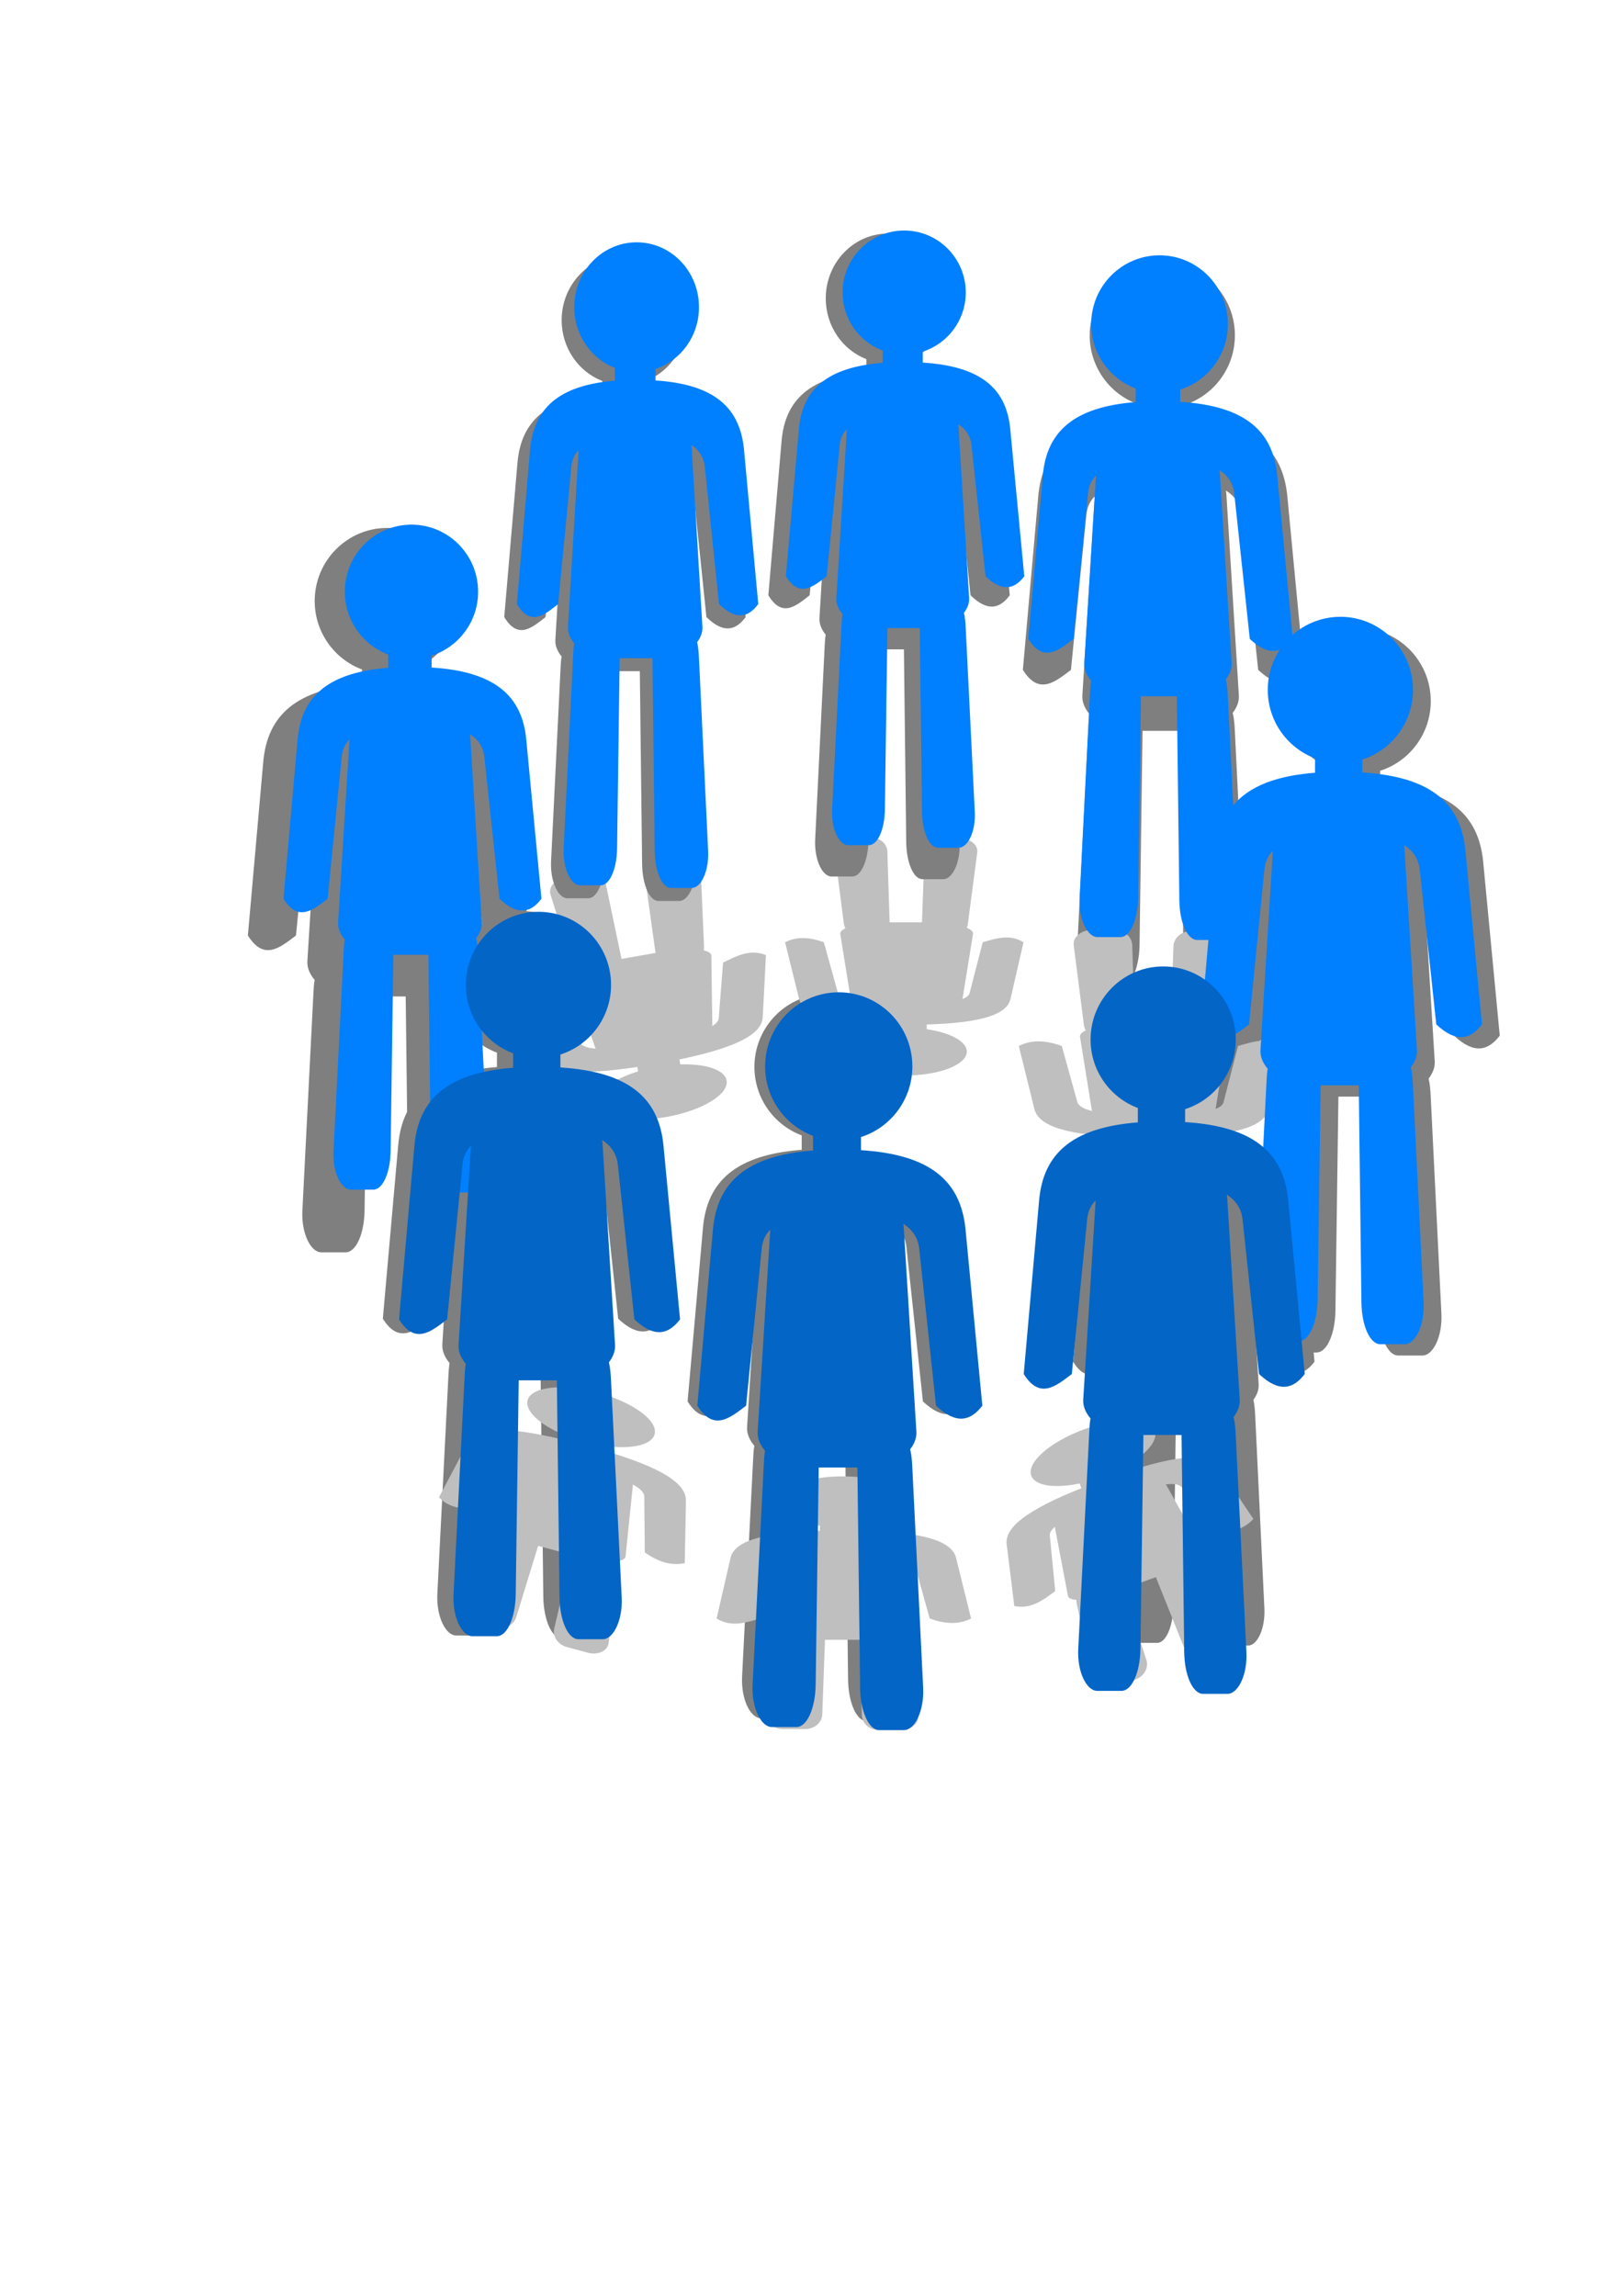 <?xml version="1.0"?><svg width="744.094" height="1052.362" xmlns="http://www.w3.org/2000/svg" xmlns:xlink="http://www.w3.org/1999/xlink">
 <title>population</title>
 <defs>
  <linearGradient id="linearGradient3877">
   <stop stop-color="#19aeff" id="stop3879" offset="0"/>
   <stop stop-color="#005c94" id="stop3881" offset="1"/>
  </linearGradient>
  <linearGradient id="linearGradient3865">
   <stop stop-color="#dc0000" id="stop3867" offset="0"/>
   <stop stop-color="#ff4141" id="stop3869" offset="1"/>
  </linearGradient>
  <linearGradient id="linearGradient3855">
   <stop stop-color="#cccccc" id="stop3857" offset="0"/>
   <stop stop-color="#999999" id="stop3859" offset="1"/>
  </linearGradient>
  <linearGradient id="linearGradient3847">
   <stop stop-color="#005c94" id="stop3849" offset="0"/>
   <stop stop-color="#0084c8" id="stop3851" offset="1"/>
  </linearGradient>
  <linearGradient id="linearGradient3839">
   <stop stop-color="#0084c8" id="stop3841" offset="0"/>
   <stop stop-color="#0084c8" id="stop3843" offset="1"/>
  </linearGradient>
  <linearGradient id="linearGradient3831">
   <stop stop-color="#b50000" id="stop3833" offset="0"/>
   <stop stop-color="#ff6600" id="stop3835" offset="1"/>
  </linearGradient>
  <linearGradient id="linearGradient3819">
   <stop stop-color="#ff6600" id="stop3821" offset="0"/>
   <stop stop-color="#ff6600" stop-opacity="0" id="stop3823" offset="1"/>
  </linearGradient>
  <linearGradient gradientTransform="translate(-22.857,-5.714)" gradientUnits="userSpaceOnUse" y2="646.648" x2="-382.857" y1="646.648" x1="-245.714" id="linearGradient3825" xlink:href="#linearGradient3819"/>
  <linearGradient gradientUnits="userSpaceOnUse" y2="452.362" x2="-377.143" y1="463.791" x1="-222.857" id="linearGradient3837" xlink:href="#linearGradient3831"/>
  <linearGradient gradientUnits="userSpaceOnUse" y2="189.505" x2="142.857" y1="166.648" x1="-34.286" id="linearGradient3845" xlink:href="#linearGradient3839"/>
  <linearGradient gradientUnits="userSpaceOnUse" y2="69.505" x2="337.143" y1="80.934" x1="491.429" id="linearGradient3853" xlink:href="#linearGradient3847"/>
  <linearGradient gradientUnits="userSpaceOnUse" y2="35.219" x2="931.429" y1="75.219" x1="777.143" id="linearGradient3861" xlink:href="#linearGradient3855"/>
  <linearGradient gradientTransform="translate(-5.714,17.143)" gradientUnits="userSpaceOnUse" y2="789.505" x2="222.857" y1="783.791" x1="22.857" id="linearGradient3871" xlink:href="#linearGradient3865"/>
  <linearGradient gradientUnits="userSpaceOnUse" y2="772.362" x2="1434.286" y1="869.505" x1="-765.714" id="linearGradient3883" xlink:href="#linearGradient3877"/>
  <filter height="200%" width="200%" y="-50%" x="-50%" id="svg_4_blur">
   <feGaussianBlur stdDeviation="8.8" in="SourceGraphic"/>
  </filter>
  <filter height="200%" width="200%" y="-50%" x="-50%" id="svg_3_blur">
   <feGaussianBlur stdDeviation="10" in="SourceGraphic"/>
  </filter>
  <filter height="200%" width="200%" y="-50%" x="-50%" id="svg_2_blur">
   <feGaussianBlur stdDeviation="10" in="SourceGraphic"/>
  </filter>
  <filter height="200%" width="200%" y="-50%" x="-50%" id="svg_9_blur">
   <feGaussianBlur stdDeviation="10" in="SourceGraphic"/>
  </filter>
  <filter height="200%" width="200%" y="-50%" x="-50%" id="svg_13_blur">
   <feGaussianBlur stdDeviation="10" in="SourceGraphic"/>
  </filter>
 </defs>
 <g>
  <title>Layer 1</title>
  <g externalResourcesRequired="false" id="layer1">
   <path id="svg_16" filter="url(#svg_13_blur)" fill="#7f7f7f" stroke="#16150e" stroke-width="0" stroke-linecap="round" stroke-miterlimit="4" stroke-dashoffset="0" d="m239.446,417.641c-18.382,0 -33.288,14.992 -33.288,33.487c0,14.385 9.017,26.649 21.673,31.39l0,6.602c-30.178,2.357 -43.372,14.386 -45.267,35.786l-7.044,79.557c7.348,11.773 14.697,5.602 22.045,0l7.044,-70.949c0.317,-3.193 1.434,-6.176 3.877,-8.617l-5.689,91.31c-0.197,3.167 1.221,6.125 3.33,8.619c-0.366,1.967 -0.459,4.126 -0.573,6.388l-5.043,99.294c-0.539,10.615 3.867,19.191 8.675,19.191l11.158,0c4.808,0 8.527,-8.561 8.675,-19.191l1.367,-98.097l17.487,0c0,0.004 -0,0.007 0,0.011l1.222,99.473c0.131,10.63 3.867,19.191 8.675,19.191l11.158,0c4.808,0 9.197,-8.575 8.675,-19.191l-4.897,-99.473c-0.148,-2.998 -0.354,-5.808 -0.976,-8.238c1.791,-2.354 2.997,-5.078 2.817,-7.977l-5.689,-91.668c-0.048,-0.773 -0.088,-1.532 -0.254,-2.271c4.435,2.756 6.746,6.794 7.221,11.245l7.585,70.949c9.302,8.784 15.756,6.79 20.945,0l-7.585,-79.556c-2.083,-21.849 -15.759,-33.932 -47.265,-35.914l0,-5.934c13.465,-4.29 23.222,-16.963 23.222,-31.931c0,-18.495 -14.898,-33.487 -33.279,-33.487l0,0z"/>
   <path id="svg_17" filter="url(#svg_13_blur)" fill="#7f7f7f" stroke="#16150e" stroke-width="0" stroke-linecap="round" stroke-miterlimit="4" stroke-dashoffset="0" d="m177.57,241.993c-18.382,0 -33.288,14.992 -33.288,33.487c0,14.385 9.017,26.649 21.673,31.39l0,6.602c-30.178,2.357 -43.372,14.386 -45.267,35.786l-7.044,79.557c7.348,11.773 14.697,5.602 22.045,0l7.044,-70.949c0.317,-3.193 1.434,-6.176 3.877,-8.617l-5.689,91.31c-0.197,3.167 1.221,6.125 3.33,8.619c-0.366,1.967 -0.459,4.126 -0.573,6.388l-5.043,99.294c-0.539,10.615 3.867,19.191 8.675,19.191l11.158,0c4.808,0 8.527,-8.561 8.675,-19.191l1.367,-98.097l17.487,0c0,0.004 -0,0.007 0,0.011l1.222,99.473c0.131,10.63 3.867,19.191 8.675,19.191l11.158,0c4.808,0 9.197,-8.575 8.675,-19.191l-4.897,-99.473c-0.148,-2.998 -0.354,-5.808 -0.976,-8.238c1.791,-2.354 2.997,-5.078 2.817,-7.977l-5.689,-91.668c-0.048,-0.773 -0.088,-1.532 -0.254,-2.271c4.435,2.756 6.746,6.794 7.221,11.245l7.585,70.949c9.302,8.784 15.756,6.79 20.945,0l-7.585,-79.556c-2.083,-21.849 -15.759,-33.932 -47.265,-35.914l0,-5.934c13.465,-4.29 23.222,-16.963 23.222,-31.931c0,-18.495 -14.898,-33.487 -33.279,-33.487l0,0z"/>
   <path id="svg_15" filter="url(#svg_13_blur)" fill="#7f7f7f" stroke="#16150e" stroke-width="0" stroke-linecap="round" stroke-miterlimit="4" stroke-dashoffset="0" d="m379.167,455.566c-18.382,0 -33.288,14.992 -33.288,33.487c0,14.385 9.017,26.649 21.673,31.39l0,6.602c-30.178,2.357 -43.372,14.386 -45.267,35.786l-7.044,79.557c7.348,11.773 14.697,5.602 22.045,0l7.044,-70.949c0.317,-3.193 1.434,-6.176 3.877,-8.617l-5.689,91.31c-0.197,3.167 1.221,6.125 3.33,8.619c-0.366,1.967 -0.459,4.126 -0.573,6.388l-5.043,99.294c-0.539,10.615 3.867,19.191 8.675,19.191l11.158,0c4.808,0 8.527,-8.561 8.675,-19.191l1.367,-98.097l17.487,0c0,0.004 -0,0.007 0,0.011l1.222,99.473c0.131,10.63 3.867,19.191 8.675,19.191l11.158,0c4.808,0 9.197,-8.575 8.675,-19.191l-4.897,-99.473c-0.148,-2.998 -0.354,-5.808 -0.976,-8.238c1.791,-2.354 2.997,-5.078 2.817,-7.977l-5.689,-91.668c-0.048,-0.773 -0.088,-1.532 -0.254,-2.271c4.435,2.756 6.746,6.794 7.221,11.245l7.585,70.949c9.302,8.784 15.756,6.79 20.945,0l-7.585,-79.557c-2.083,-21.849 -15.759,-33.932 -47.265,-35.914l0,-5.934c13.465,-4.29 23.222,-16.963 23.222,-31.931c0,-18.495 -14.898,-33.487 -33.279,-33.487l0,0z"/>
   <path id="svg_11" filter="url(#svg_9_blur)" fill="#7f7f7f" stroke="#16150e" stroke-width="0" stroke-linecap="round" stroke-miterlimit="4" stroke-dashoffset="0" d="m546.901,458.343c-15.791,0 -28.596,13.306 -28.596,29.722c0,12.768 7.746,23.653 18.618,27.861l0,5.86c-25.924,2.092 -37.258,12.769 -38.886,31.762l-6.051,70.611c6.312,10.45 12.625,4.972 18.937,0l6.051,-62.972c0.272,-2.834 1.232,-5.482 3.331,-7.648l-4.887,81.044c-0.17,2.811 1.049,5.436 2.861,7.65c-0.315,1.745 -0.394,3.662 -0.493,5.67l-4.332,88.129c-0.463,9.421 3.322,17.033 7.452,17.033l9.585,0c4.13,0 7.325,-7.599 7.452,-17.033l1.174,-87.067l15.022,0c0,0.004 0,0.007 0,0.01l1.05,88.288c0.112,9.434 3.322,17.033 7.452,17.033l9.585,0c4.13,0 7.901,-7.611 7.452,-17.033l-4.207,-88.288c-0.127,-2.661 -0.304,-5.155 -0.838,-7.312c1.538,-2.089 2.575,-4.507 2.42,-7.08l-4.887,-81.361c-0.041,-0.686 -0.076,-1.36 -0.218,-2.016c3.81,2.446 5.795,6.03 6.203,9.98l6.516,62.972c7.991,7.797 13.535,6.026 17.992,0l-6.516,-70.611c-1.79,-19.393 -13.538,-30.116 -40.603,-31.876l0,-5.267c11.567,-3.808 19.948,-15.056 19.948,-28.34c0,-16.416 -12.798,-29.722 -28.588,-29.722l0,-0.001z"/>
   <path filter="url(#svg_13_blur)" id="svg_13" fill="#7f7f7f" stroke="#16150e" stroke-width="0" stroke-linecap="round" stroke-miterlimit="4" stroke-dashoffset="0" d="m622.68,287.901c-18.382,0 -33.288,14.992 -33.288,33.487c0,14.385 9.017,26.649 21.673,31.39l0,6.602c-30.178,2.357 -43.372,14.386 -45.267,35.786l-7.044,79.557c7.348,11.773 14.697,5.602 22.045,0l7.044,-70.949c0.317,-3.193 1.434,-6.176 3.877,-8.617l-5.689,91.31c-0.197,3.167 1.221,6.125 3.33,8.619c-0.366,1.967 -0.459,4.126 -0.573,6.388l-5.043,99.294c-0.539,10.615 3.867,19.191 8.675,19.191l11.158,0c4.808,0 8.527,-8.561 8.675,-19.191l1.367,-98.097l17.487,0c0,0.004 -0,0.007 0,0.011l1.222,99.473c0.131,10.63 3.867,19.191 8.675,19.191l11.158,0c4.808,0 9.197,-8.575 8.675,-19.191l-4.897,-99.473c-0.148,-2.998 -0.354,-5.808 -0.976,-8.238c1.791,-2.354 2.997,-5.078 2.817,-7.977l-5.689,-91.668c-0.048,-0.773 -0.088,-1.532 -0.254,-2.271c4.435,2.756 6.746,6.794 7.221,11.245l7.585,70.949c9.302,8.784 15.756,6.79 20.945,0l-7.585,-79.556c-2.083,-21.849 -15.759,-33.932 -47.265,-35.914l0,-5.934c13.465,-4.29 23.222,-16.963 23.222,-31.931c0,-18.495 -14.898,-33.487 -33.279,-33.487l0,0z"/>
   <path id="svg_14" filter="url(#svg_13_blur)" fill="#7f7f7f" stroke="#16150e" stroke-width="0" stroke-linecap="round" stroke-miterlimit="4" stroke-dashoffset="0" d="m532.878,120.238c-18.382,0 -33.288,14.992 -33.288,33.487c0,14.385 9.017,26.649 21.673,31.39l0,6.602c-30.178,2.357 -43.372,14.386 -45.267,35.786l-7.044,79.557c7.348,11.773 14.697,5.602 22.045,0l7.044,-70.949c0.317,-3.193 1.434,-6.176 3.877,-8.617l-5.689,91.31c-0.197,3.167 1.221,6.125 3.33,8.619c-0.366,1.967 -0.459,4.126 -0.573,6.388l-5.043,99.294c-0.539,10.615 3.867,19.191 8.675,19.191l11.158,0c4.808,0 8.527,-8.561 8.675,-19.191l1.367,-98.097l17.487,0c0,0.004 -0,0.007 0,0.011l1.222,99.473c0.131,10.63 3.867,19.191 8.675,19.191l11.158,0c4.808,0 9.197,-8.575 8.675,-19.191l-4.897,-99.473c-0.148,-2.998 -0.354,-5.808 -0.976,-8.238c1.791,-2.354 2.997,-5.078 2.817,-7.977l-5.689,-91.668c-0.048,-0.773 -0.088,-1.532 -0.254,-2.271c4.435,2.756 6.746,6.794 7.221,11.245l7.585,70.949c9.302,8.784 15.756,6.79 20.945,0l-7.585,-79.556c-2.083,-21.849 -15.759,-33.932 -47.265,-35.914l0,-5.934c13.465,-4.29 23.222,-16.963 23.222,-31.931c0,-18.495 -14.898,-33.487 -33.279,-33.487l0,0z"/>
   <path fill="#007fff" stroke="#16150e" stroke-width="0" stroke-linecap="round" stroke-miterlimit="4" stroke-dashoffset="0" id="path3779" d="m188.655,240.489c-16.874,0 -30.558,13.763 -30.558,30.741c0,13.206 8.278,24.464 19.895,28.816l0,6.061c-27.704,2.163 -39.816,13.206 -41.555,32.851l-6.466,73.033c6.746,10.808 13.492,5.143 20.237,0l6.466,-65.131c0.291,-2.931 1.316,-5.67 3.559,-7.91l-5.223,83.823c-0.181,2.908 1.121,5.622 3.057,7.912c-0.336,1.806 -0.421,3.788 -0.526,5.864l-4.629,91.151c-0.495,9.745 3.55,17.617 7.963,17.617l10.243,0c4.413,0 7.827,-7.858 7.963,-17.617l1.255,-90.052l16.053,0c0,0.004 -0,0.007 0,0.01l1.121,91.316c0.12,9.758 3.55,17.617 7.963,17.617l10.243,0c4.413,0 8.443,-7.872 7.963,-17.617l-4.496,-91.316c-0.136,-2.752 -0.325,-5.332 -0.896,-7.563c1.644,-2.161 2.751,-4.661 2.586,-7.323l-5.223,-84.151c-0.044,-0.71 -0.081,-1.406 -0.233,-2.085c4.071,2.53 6.192,6.237 6.629,10.323l6.963,65.131c8.539,8.064 14.464,6.233 19.227,0l-6.963,-73.033c-1.912,-20.058 -14.467,-31.149 -43.389,-32.969l0,-5.447c12.361,-3.938 21.318,-15.572 21.318,-29.312c0,-16.979 -13.676,-30.741 -30.55,-30.741l0,-0.001z"/>
   <path filter="url(#svg_2_blur)" id="svg_2" fill="#bfbfbf" stroke="#16150e" stroke-width="0" stroke-linecap="round" stroke-miterlimit="4" stroke-dashoffset="0" d="m528.176,547.194c17.3,0 31.33,-5.435 31.33,-12.14c0,-5.215 -8.487,-9.661 -20.398,-11.38l0,-2.393c28.403,-0.854 40.821,-5.215 42.604,-12.973l6.629,-28.841c-6.916,-4.268 -13.832,-2.031 -20.748,0l-6.629,25.721c-0.298,1.158 -1.349,2.239 -3.649,3.124l5.354,-33.103c0.186,-1.148 -1.149,-2.22 -3.135,-3.125c0.345,-0.713 0.432,-1.496 0.54,-2.316l4.746,-35.997c0.507,-3.848 -3.639,-6.957 -8.164,-6.957l-10.502,0c-4.525,0 -8.025,3.103 -8.164,6.957l-1.287,35.563l-16.458,0c0,-0.002 0,-0.003 0,-0.004l-1.15,-36.062c-0.123,-3.854 -3.64,-6.957 -8.164,-6.957l-10.502,0c-4.525,0 -8.656,3.109 -8.164,6.957l4.609,36.061c0.139,1.087 0.333,2.106 0.919,2.987c-1.686,0.853 -2.821,1.841 -2.651,2.892l5.354,33.232c0.045,0.28 0.083,0.555 0.239,0.823c-4.174,-0.999 -6.349,-2.463 -6.796,-4.077l-7.139,-25.721c-8.754,-3.185 -14.829,-2.461 -19.712,0l7.139,28.841c1.961,7.921 14.832,12.301 44.484,13.02l0,2.151c-12.673,1.555 -21.856,6.15 -21.856,11.576c0,6.705 14.021,12.14 31.322,12.14l0,0z"/>
   <path fill="#007fff" stroke="#16150e" stroke-width="0" stroke-linecap="round" stroke-miterlimit="4" stroke-dashoffset="0" id="path3789" d="m531.615,117.031c-17.3,0 -31.329,14.11 -31.329,31.517c0,13.539 8.487,25.081 20.398,29.544l0,6.214c-28.403,2.218 -40.821,13.54 -42.604,33.681l-6.629,74.877c6.916,11.081 13.832,5.273 20.748,0l6.629,-66.775c0.298,-3.005 1.349,-5.813 3.649,-8.11l-5.354,85.939c-0.186,2.981 1.149,5.764 3.135,8.112c-0.345,1.851 -0.432,3.883 -0.54,6.012l-4.746,93.453c-0.507,9.991 3.639,18.062 8.164,18.062l10.502,0c4.525,0 8.025,-8.057 8.164,-18.062l1.287,-92.326l16.458,0c0,0.005 -0,0.007 0,0.01l1.15,93.621c0.123,10.004 3.639,18.062 8.164,18.062l10.502,0c4.525,0 8.656,-8.071 8.164,-18.062l-4.609,-93.621c-0.139,-2.822 -0.333,-5.466 -0.919,-7.754c1.686,-2.215 2.821,-4.779 2.651,-7.508l-5.354,-86.275c-0.045,-0.728 -0.083,-1.442 -0.239,-2.137c4.174,2.594 6.349,6.395 6.797,10.583l7.139,66.775c8.755,8.267 14.829,6.39 19.713,0l-7.139,-74.876c-1.961,-20.564 -14.832,-31.935 -44.484,-33.801l0,-5.585c12.673,-4.038 21.856,-15.965 21.856,-30.052c0,-17.407 -14.021,-31.517 -31.322,-31.517l0,-0z"/>
   <path fill="#007fff" stroke="#16150e" stroke-width="0" stroke-linecap="round" stroke-miterlimit="4" stroke-dashoffset="0" id="path3873" d="m614.523,282.737c-18.382,0 -33.288,14.992 -33.288,33.487c0,14.385 9.017,26.649 21.673,31.39l0,6.602c-30.178,2.357 -43.372,14.386 -45.267,35.786l-7.044,79.557c7.348,11.773 14.697,5.602 22.045,0l7.044,-70.949c0.317,-3.193 1.434,-6.176 3.877,-8.617l-5.689,91.31c-0.197,3.167 1.221,6.125 3.33,8.619c-0.366,1.967 -0.459,4.126 -0.573,6.388l-5.043,99.294c-0.539,10.615 3.867,19.191 8.675,19.191l11.158,0c4.808,0 8.527,-8.561 8.675,-19.191l1.367,-98.097l17.487,0c0,0.004 -0,0.007 0,0.011l1.222,99.473c0.131,10.63 3.867,19.191 8.675,19.191l11.158,0c4.808,0 9.197,-8.575 8.675,-19.191l-4.897,-99.473c-0.148,-2.998 -0.354,-5.808 -0.976,-8.238c1.791,-2.354 2.997,-5.078 2.817,-7.977l-5.689,-91.668c-0.048,-0.773 -0.088,-1.532 -0.254,-2.271c4.435,2.756 6.746,6.794 7.221,11.245l7.585,70.949c9.302,8.784 15.756,6.79 20.945,0l-7.585,-79.556c-2.083,-21.849 -15.759,-33.932 -47.265,-35.914l0,-5.934c13.465,-4.29 23.222,-16.963 23.222,-31.931c0,-18.495 -14.898,-33.487 -33.279,-33.487l0,0z"/>
   <path filter="url(#svg_3_blur)" id="svg_3" fill="#bfbfbf" stroke="#16150e" stroke-width="0" stroke-linecap="round" stroke-miterlimit="4" stroke-dashoffset="0" d="m415.008,492.978c15.596,0 28.244,-4.9 28.244,-10.944c0,-4.701 -7.651,-8.709 -18.389,-10.259l0,-2.158c25.606,-0.77 36.8,-4.702 38.408,-11.696l5.976,-26.001c-6.235,-3.848 -12.47,-1.831 -18.705,0l-5.976,23.188c-0.269,1.044 -1.217,2.019 -3.29,2.816l4.827,-29.842c0.167,-1.035 -1.036,-2.002 -2.826,-2.817c0.311,-0.643 0.389,-1.348 0.487,-2.088l4.279,-32.451c0.457,-3.469 -3.281,-6.272 -7.36,-6.272l-9.467,0c-4.079,0 -7.235,2.798 -7.36,6.272l-1.16,32.06l-14.837,0c0,-0.002 0,-0.003 0,-0.003l-1.036,-32.51c-0.111,-3.474 -3.281,-6.272 -7.36,-6.272l-9.467,0c-4.079,0 -7.804,2.803 -7.36,6.272l4.155,32.51c0.125,0.98 0.301,1.898 0.828,2.693c-1.52,0.769 -2.543,1.659 -2.39,2.607l4.827,29.959c0.041,0.253 0.075,0.501 0.215,0.742c-3.763,-0.901 -5.723,-2.221 -6.127,-3.675l-6.436,-23.188c-7.892,-2.871 -13.369,-2.219 -17.771,0l6.436,26.001c1.768,7.141 13.371,11.09 40.103,11.737l0,1.939c-11.425,1.402 -19.703,5.544 -19.703,10.436c0,6.045 12.64,10.944 28.237,10.944l0,-0z"/>
   <path transform="rotate(-10 294.931 454.816)" filter="url(#svg_4_blur)" id="svg_4" fill="#bfbfbf" stroke="#16150e" stroke-width="0" stroke-linecap="round" stroke-miterlimit="4" stroke-dashoffset="0" d="m295.376,512.968c16.645,0 30.143,-5.229 30.143,-11.68c0,-5.017 -8.165,-9.295 -19.625,-10.949l0,-2.303c27.327,-0.822 39.274,-5.018 40.99,-12.482l6.378,-27.749c-6.654,-4.107 -13.308,-1.954 -19.962,0l-6.378,24.747c-0.287,1.114 -1.298,2.154 -3.511,3.005l5.152,-31.849c0.179,-1.105 -1.105,-2.136 -3.016,-3.006c0.332,-0.686 0.415,-1.439 0.519,-2.228l4.566,-34.633c0.488,-3.702 -3.502,-6.694 -7.855,-6.694l-10.104,0c-4.353,0 -7.721,2.986 -7.855,6.694l-1.238,34.216l-15.835,0c0,-0.002 0,-0.003 0,-0.004l-1.106,-34.696c-0.118,-3.707 -3.502,-6.694 -7.855,-6.694l-10.104,0c-4.354,0 -8.328,2.991 -7.855,6.694l4.435,34.695c0.134,1.046 0.321,2.026 0.884,2.874c-1.622,0.821 -2.714,1.771 -2.551,2.782l5.152,31.973c0.043,0.27 0.08,0.534 0.23,0.792c-4.016,-0.961 -6.108,-2.37 -6.539,-3.922l-6.869,-24.747c-8.423,-3.064 -14.268,-2.368 -18.966,0l6.869,27.749c1.887,7.621 14.27,11.835 42.799,12.527l0,2.07c-12.193,1.496 -21.028,5.917 -21.028,11.137c0,6.451 13.49,11.68 30.135,11.68l0,0z"/>
   <path transform="rotate(-165 259.405 694.65)" id="svg_6" filter="url(#svg_4_blur)" fill="#bfbfbf" stroke="#16150e" stroke-width="0" stroke-linecap="round" stroke-miterlimit="4" stroke-dashoffset="0" d="m259.85,752.802c16.645,0 30.143,-5.229 30.143,-11.68c0,-5.017 -8.165,-9.295 -19.625,-10.949l0,-2.303c27.327,-0.822 39.274,-5.018 40.99,-12.482l6.378,-27.749c-6.654,-4.107 -13.308,-1.954 -19.962,0l-6.378,24.747c-0.287,1.114 -1.298,2.154 -3.511,3.005l5.151,-31.849c0.179,-1.105 -1.105,-2.136 -3.016,-3.006c0.332,-0.686 0.415,-1.439 0.519,-2.228l4.566,-34.633c0.488,-3.702 -3.502,-6.694 -7.855,-6.694l-10.104,0c-4.353,0 -7.721,2.986 -7.855,6.694l-1.238,34.216l-15.835,0c0,-0.002 0,-0.003 0,-0.004l-1.106,-34.696c-0.118,-3.708 -3.502,-6.694 -7.855,-6.694l-10.104,0c-4.354,0 -8.328,2.991 -7.855,6.694l4.435,34.695c0.134,1.046 0.321,2.026 0.884,2.874c-1.622,0.821 -2.714,1.771 -2.551,2.782l5.152,31.973c0.043,0.27 0.08,0.534 0.23,0.792c-4.016,-0.961 -6.108,-2.37 -6.539,-3.922l-6.869,-24.747c-8.423,-3.064 -14.268,-2.368 -18.966,0l6.869,27.749c1.887,7.621 14.27,11.835 42.799,12.527l0,2.07c-12.193,1.496 -21.028,5.917 -21.028,11.137c0,6.451 13.49,11.68 30.135,11.68l0,0z"/>
   <path fill="#0365c6" stroke="#16150e" stroke-width="0" stroke-linecap="round" stroke-miterlimit="4" stroke-dashoffset="0" d="m246.873,417.956c-18.382,0 -33.288,14.992 -33.288,33.487c0,14.385 9.017,26.649 21.673,31.39l0,6.602c-30.178,2.357 -43.372,14.386 -45.267,35.786l-7.044,79.557c7.348,11.773 14.697,5.602 22.045,0l7.044,-70.949c0.317,-3.193 1.434,-6.176 3.877,-8.617l-5.689,91.31c-0.197,3.167 1.221,6.125 3.33,8.619c-0.366,1.967 -0.459,4.126 -0.573,6.388l-5.043,99.294c-0.539,10.615 3.867,19.191 8.675,19.191l11.158,0c4.808,0 8.527,-8.561 8.675,-19.191l1.367,-98.097l17.487,0c0,0.004 -0,0.007 0,0.011l1.222,99.473c0.131,10.63 3.867,19.191 8.675,19.191l11.158,0c4.808,0 9.197,-8.575 8.675,-19.191l-4.897,-99.473c-0.148,-2.998 -0.354,-5.808 -0.976,-8.238c1.791,-2.354 2.997,-5.078 2.817,-7.977l-5.689,-91.667c-0.048,-0.773 -0.088,-1.532 -0.254,-2.271c4.435,2.756 6.746,6.794 7.221,11.245l7.585,70.949c9.302,8.784 15.757,6.79 20.944,0l-7.585,-79.557c-2.083,-21.849 -15.759,-33.932 -47.265,-35.914l0,-5.934c13.465,-4.29 23.222,-16.963 23.222,-31.931c0,-18.495 -14.898,-33.487 -33.279,-33.487l-0,0z" id="path3787"/>
   <path id="svg_7" transform="rotate(-180 386.872 734.889)" filter="url(#svg_4_blur)" fill="#bfbfbf" stroke="#16150e" stroke-width="0" stroke-linecap="round" stroke-miterlimit="4" stroke-dashoffset="0" d="m387.317,793.041c16.645,0 30.143,-5.229 30.143,-11.68c0,-5.017 -8.165,-9.295 -19.625,-10.949l0,-2.303c27.327,-0.822 39.274,-5.018 40.99,-12.482l6.378,-27.749c-6.654,-4.107 -13.308,-1.954 -19.962,0l-6.378,24.747c-0.287,1.114 -1.298,2.154 -3.511,3.005l5.151,-31.849c0.179,-1.105 -1.105,-2.136 -3.016,-3.006c0.332,-0.686 0.415,-1.439 0.519,-2.228l4.566,-34.633c0.488,-3.702 -3.502,-6.694 -7.855,-6.694l-10.104,0c-4.353,0 -7.721,2.986 -7.855,6.694l-1.238,34.216l-15.835,0c0,-0.002 0,-0.003 0,-0.004l-1.106,-34.696c-0.118,-3.708 -3.502,-6.694 -7.855,-6.694l-10.104,0c-4.353,0 -8.328,2.991 -7.855,6.694l4.435,34.695c0.134,1.046 0.321,2.026 0.884,2.874c-1.622,0.821 -2.714,1.771 -2.551,2.782l5.152,31.973c0.043,0.27 0.08,0.534 0.23,0.792c-4.016,-0.961 -6.108,-2.37 -6.539,-3.922l-6.869,-24.747c-8.423,-3.064 -14.268,-2.368 -18.966,0l6.869,27.749c1.887,7.621 14.27,11.835 42.799,12.527l0,2.07c-12.193,1.496 -21.028,5.917 -21.028,11.137c0,6.451 13.49,11.68 30.135,11.68l0,0z"/>
   <path fill="#0365c6" stroke="#16150e" stroke-width="0" stroke-linecap="round" stroke-miterlimit="4" stroke-dashoffset="0" id="path2985" d="m384.541,454.851c-18.644,0 -33.762,15.206 -33.762,33.965c0,14.59 9.146,27.029 21.982,31.838l0,6.696c-30.609,2.39 -43.991,14.591 -45.912,36.296l-7.144,80.691c7.453,11.941 14.906,5.682 22.359,0l7.144,-71.961c0.322,-3.239 1.454,-6.265 3.933,-8.74l-5.77,92.613c-0.2,3.213 1.238,6.212 3.378,8.742c-0.371,1.995 -0.465,4.185 -0.582,6.479l-5.115,100.71c-0.547,10.766 3.922,19.464 8.798,19.464l11.317,0c4.876,0 8.648,-8.683 8.798,-19.464l1.386,-99.496l17.736,0c0,0.005 -0,0.007 0,0.011l1.239,100.891c0.132,10.781 3.922,19.464 8.798,19.464l11.317,0c4.876,0 9.328,-8.697 8.798,-19.464l-4.967,-100.891c-0.15,-3.041 -0.359,-5.891 -0.99,-8.356c1.816,-2.387 3.04,-5.15 2.857,-8.091l-5.77,-92.975c-0.049,-0.784 -0.089,-1.554 -0.258,-2.303c4.498,2.796 6.842,6.891 7.324,11.405l7.694,71.961c9.434,8.909 15.981,6.886 21.243,0l-7.694,-80.691c-2.113,-22.161 -15.984,-34.416 -47.939,-36.426l0,-6.018c13.657,-4.352 23.553,-17.205 23.553,-32.386c0,-18.759 -15.11,-33.965 -33.754,-33.965l0,0z"/>
   <path transform="rotate(160 517.442 709.638)" id="svg_8" filter="url(#svg_4_blur)" fill="#bfbfbf" stroke="#16150e" stroke-width="0" stroke-linecap="round" stroke-miterlimit="4" stroke-dashoffset="0" d="m517.886,767.79c16.645,0 30.143,-5.229 30.143,-11.68c0,-5.017 -8.165,-9.295 -19.625,-10.949l0,-2.303c27.327,-0.822 39.274,-5.018 40.99,-12.482l6.378,-27.749c-6.654,-4.107 -13.308,-1.954 -19.962,0l-6.378,24.747c-0.287,1.114 -1.298,2.154 -3.511,3.005l5.151,-31.849c0.179,-1.105 -1.105,-2.136 -3.016,-3.006c0.332,-0.686 0.415,-1.439 0.519,-2.228l4.566,-34.633c0.488,-3.702 -3.502,-6.694 -7.855,-6.694l-10.104,0c-4.353,0 -7.721,2.986 -7.855,6.694l-1.238,34.216l-15.835,0c0,-0.002 0,-0.003 0,-0.004l-1.106,-34.696c-0.118,-3.708 -3.502,-6.694 -7.855,-6.694l-10.104,0c-4.353,0 -8.328,2.991 -7.855,6.694l4.435,34.695c0.134,1.046 0.321,2.026 0.884,2.874c-1.622,0.821 -2.714,1.771 -2.551,2.782l5.152,31.973c0.043,0.27 0.08,0.534 0.23,0.792c-4.016,-0.961 -6.108,-2.37 -6.539,-3.922l-6.869,-24.747c-8.423,-3.064 -14.268,-2.368 -18.966,0l6.869,27.749c1.887,7.621 14.27,11.835 42.799,12.527l0,2.07c-12.193,1.496 -21.028,5.917 -21.028,11.137c0,6.451 13.49,11.68 30.135,11.68l0,0z"/>
   <path fill="#0365c6" stroke="#16150e" stroke-width="0" stroke-linecap="round" stroke-miterlimit="4" stroke-dashoffset="0" d="m533.277,443.005c-18.382,0 -33.288,14.992 -33.288,33.487c0,14.385 9.017,26.649 21.673,31.39l0,6.602c-30.178,2.357 -43.372,14.386 -45.267,35.786l-7.044,79.557c7.348,11.773 14.697,5.602 22.045,0l7.044,-70.949c0.317,-3.193 1.434,-6.177 3.877,-8.617l-5.689,91.31c-0.197,3.167 1.221,6.125 3.33,8.619c-0.366,1.967 -0.459,4.126 -0.573,6.388l-5.043,99.294c-0.539,10.615 3.867,19.191 8.675,19.191l11.158,0c4.808,0 8.527,-8.561 8.675,-19.191l1.367,-98.097l17.487,0c0,0.004 -0,0.007 0,0.011l1.222,99.473c0.131,10.63 3.867,19.191 8.675,19.191l11.158,0c4.808,0 9.197,-8.575 8.675,-19.191l-4.897,-99.473c-0.148,-2.998 -0.354,-5.808 -0.976,-8.238c1.791,-2.354 2.997,-5.078 2.817,-7.977l-5.689,-91.668c-0.048,-0.773 -0.088,-1.532 -0.254,-2.271c4.435,2.756 6.746,6.794 7.221,11.245l7.585,70.949c9.302,8.784 15.756,6.79 20.945,0l-7.585,-79.556c-2.083,-21.849 -15.759,-33.932 -47.265,-35.914l0,-5.934c13.465,-4.29 23.222,-16.963 23.222,-31.931c0,-18.495 -14.898,-33.487 -33.279,-33.487z" id="path3781"/>
   <path id="svg_10" filter="url(#svg_9_blur)" fill="#7f7f7f" stroke="#16150e" stroke-width="0" stroke-linecap="round" stroke-miterlimit="4" stroke-dashoffset="0" d="m407.18,107.046c-15.791,0 -28.596,13.306 -28.596,29.722c0,12.768 7.746,23.653 18.618,27.861l0,5.86c-25.924,2.092 -37.258,12.769 -38.886,31.762l-6.051,70.611c6.312,10.45 12.625,4.973 18.937,0l6.051,-62.972c0.272,-2.834 1.232,-5.482 3.331,-7.648l-4.887,81.044c-0.17,2.811 1.049,5.436 2.861,7.65c-0.315,1.746 -0.394,3.662 -0.493,5.67l-4.332,88.129c-0.463,9.421 3.322,17.033 7.452,17.033l9.585,0c4.13,0 7.325,-7.599 7.452,-17.033l1.174,-87.067l15.022,0c0,0.004 0,0.007 0,0.01l1.05,88.288c0.112,9.434 3.322,17.033 7.452,17.033l9.585,0c4.13,0 7.901,-7.611 7.452,-17.033l-4.207,-88.288c-0.127,-2.661 -0.304,-5.155 -0.838,-7.312c1.538,-2.089 2.575,-4.507 2.42,-7.08l-4.887,-81.361c-0.041,-0.686 -0.076,-1.36 -0.218,-2.016c-0.142,-0.656 5.795,6.03 6.203,9.98l6.516,62.972c7.991,7.797 13.535,6.026 17.992,0l-6.516,-70.611c-1.79,-19.393 -13.538,-30.116 -40.603,-31.876l0,-5.267c11.567,-3.808 19.948,-15.056 19.948,-28.34c0,-16.416 -12.798,-29.722 -28.588,-29.722l0,-0.001z"/>
   <path fill="#007fff" stroke="#16150e" stroke-width="0" stroke-linecap="round" stroke-miterlimit="4" stroke-dashoffset="0" d="m414.537,105.669c-15.596,0 -28.244,12.72 -28.244,28.413c0,12.206 7.651,22.611 18.389,26.634l0,5.602c-25.606,2 -36.8,12.206 -38.408,30.363l-5.976,67.502c6.235,9.989 12.47,4.754 18.705,0l5.976,-60.198c0.269,-2.709 1.217,-5.24 3.29,-7.311l-4.827,77.475c-0.167,2.687 1.036,5.196 2.826,7.313c-0.311,1.669 -0.389,3.501 -0.487,5.42l-4.279,84.248c-0.457,9.006 3.281,16.283 7.36,16.283l9.467,0c4.079,0 7.235,-7.264 7.36,-16.283l1.16,-83.233l14.837,0c0,0.004 -0,0.007 0,0.008l1.036,84.4c0.111,9.019 3.281,16.283 7.36,16.283l9.467,0c4.079,0 7.804,-7.276 7.36,-16.283l-4.155,-84.4c-0.125,-2.544 -0.301,-4.928 -0.828,-6.99c1.52,-1.997 2.543,-4.308 2.39,-6.768l-4.827,-77.778c-0.041,-0.656 -0.075,-1.3 -0.215,-1.927c3.763,2.339 5.723,5.765 6.127,9.541l6.436,60.198c7.892,7.453 13.369,5.761 17.771,0l-6.436,-67.502c-1.768,-18.539 -13.371,-28.79 -40.103,-30.472l0,-5.035c11.425,-3.64 19.703,-14.393 19.703,-27.092c0,-15.693 -12.64,-28.413 -28.237,-28.413l0,0z" id="path3785"/>
   <path filter="url(#svg_9_blur)" id="svg_9" fill="#7f7f7f" stroke="#16150e" stroke-width="0" stroke-linecap="round" stroke-miterlimit="4" stroke-dashoffset="0" d="m286.098,117.039c-15.791,0 -28.596,13.306 -28.596,29.722c0,12.768 7.746,23.653 18.618,27.861l0,5.86c-25.924,2.092 -37.258,12.769 -38.886,31.762l-6.051,70.611c6.312,10.45 12.625,4.972 18.937,0l6.051,-62.972c0.272,-2.834 1.232,-5.482 3.331,-7.648l-4.887,81.044c-0.17,2.811 1.049,5.436 2.861,7.65c-0.315,1.746 -0.394,3.662 -0.493,5.67l-4.332,88.13c-0.463,9.421 3.322,17.033 7.452,17.033l9.585,0c4.13,0 7.325,-7.599 7.452,-17.033l1.174,-87.067l15.022,0c0,0.004 0,0.007 0,0.01l1.05,88.288c0.112,9.434 3.322,17.033 7.452,17.033l9.585,0c4.13,0 7.901,-7.611 7.452,-17.033l-4.207,-88.288c-0.127,-2.661 -0.304,-5.155 -0.838,-7.312c1.538,-2.089 2.575,-4.507 2.42,-7.08l-4.887,-81.361c-0.041,-0.686 -0.076,-1.36 -0.218,-2.016c3.81,2.446 5.795,6.03 6.203,9.98l6.516,62.972c7.991,7.797 13.535,6.026 17.992,0l-6.516,-70.611c-1.79,-19.393 -13.538,-30.116 -40.603,-31.876l0,-5.267c11.567,-3.808 19.948,-15.056 19.948,-28.34c0,-16.416 -12.798,-29.722 -28.588,-29.722l0,-0.001z"/>
   <path fill="#007fff" stroke="#16150e" stroke-width="0" stroke-linecap="round" stroke-miterlimit="4" stroke-dashoffset="0" id="path3783" d="m291.878,111.071c-15.791,0 -28.596,13.306 -28.596,29.722c0,12.768 7.746,23.653 18.618,27.861l0,5.86c-25.924,2.092 -37.258,12.769 -38.886,31.762l-6.051,70.611c6.312,10.45 12.625,4.973 18.937,0l6.051,-62.972c0.272,-2.834 1.232,-5.482 3.331,-7.648l-4.887,81.044c-0.17,2.811 1.049,5.436 2.861,7.65c-0.315,1.746 -0.394,3.662 -0.493,5.67l-4.332,88.129c-0.463,9.421 3.322,17.033 7.452,17.033l9.585,0c4.13,0 7.325,-7.599 7.452,-17.033l1.174,-87.067l15.022,0c0,0.004 -0,0.007 0,0.01l1.049,88.288c0.112,9.434 3.322,17.033 7.452,17.033l9.585,0c4.13,0 7.901,-7.611 7.452,-17.033l-4.207,-88.288c-0.127,-2.661 -0.304,-5.155 -0.838,-7.312c1.538,-2.089 2.575,-4.507 2.42,-7.08l-4.887,-81.361c-0.041,-0.686 -0.076,-1.36 -0.218,-2.016c3.81,2.446 5.795,6.03 6.203,9.98l6.516,62.972c7.991,7.797 13.535,6.026 17.992,0l-6.516,-70.611c-1.79,-19.393 -13.538,-30.116 -40.603,-31.876l0,-5.267c11.567,-3.808 19.949,-15.056 19.949,-28.34c0,-16.416 -12.798,-29.722 -28.588,-29.722l0,-0.001z"/>
  </g>
 </g>
</svg>